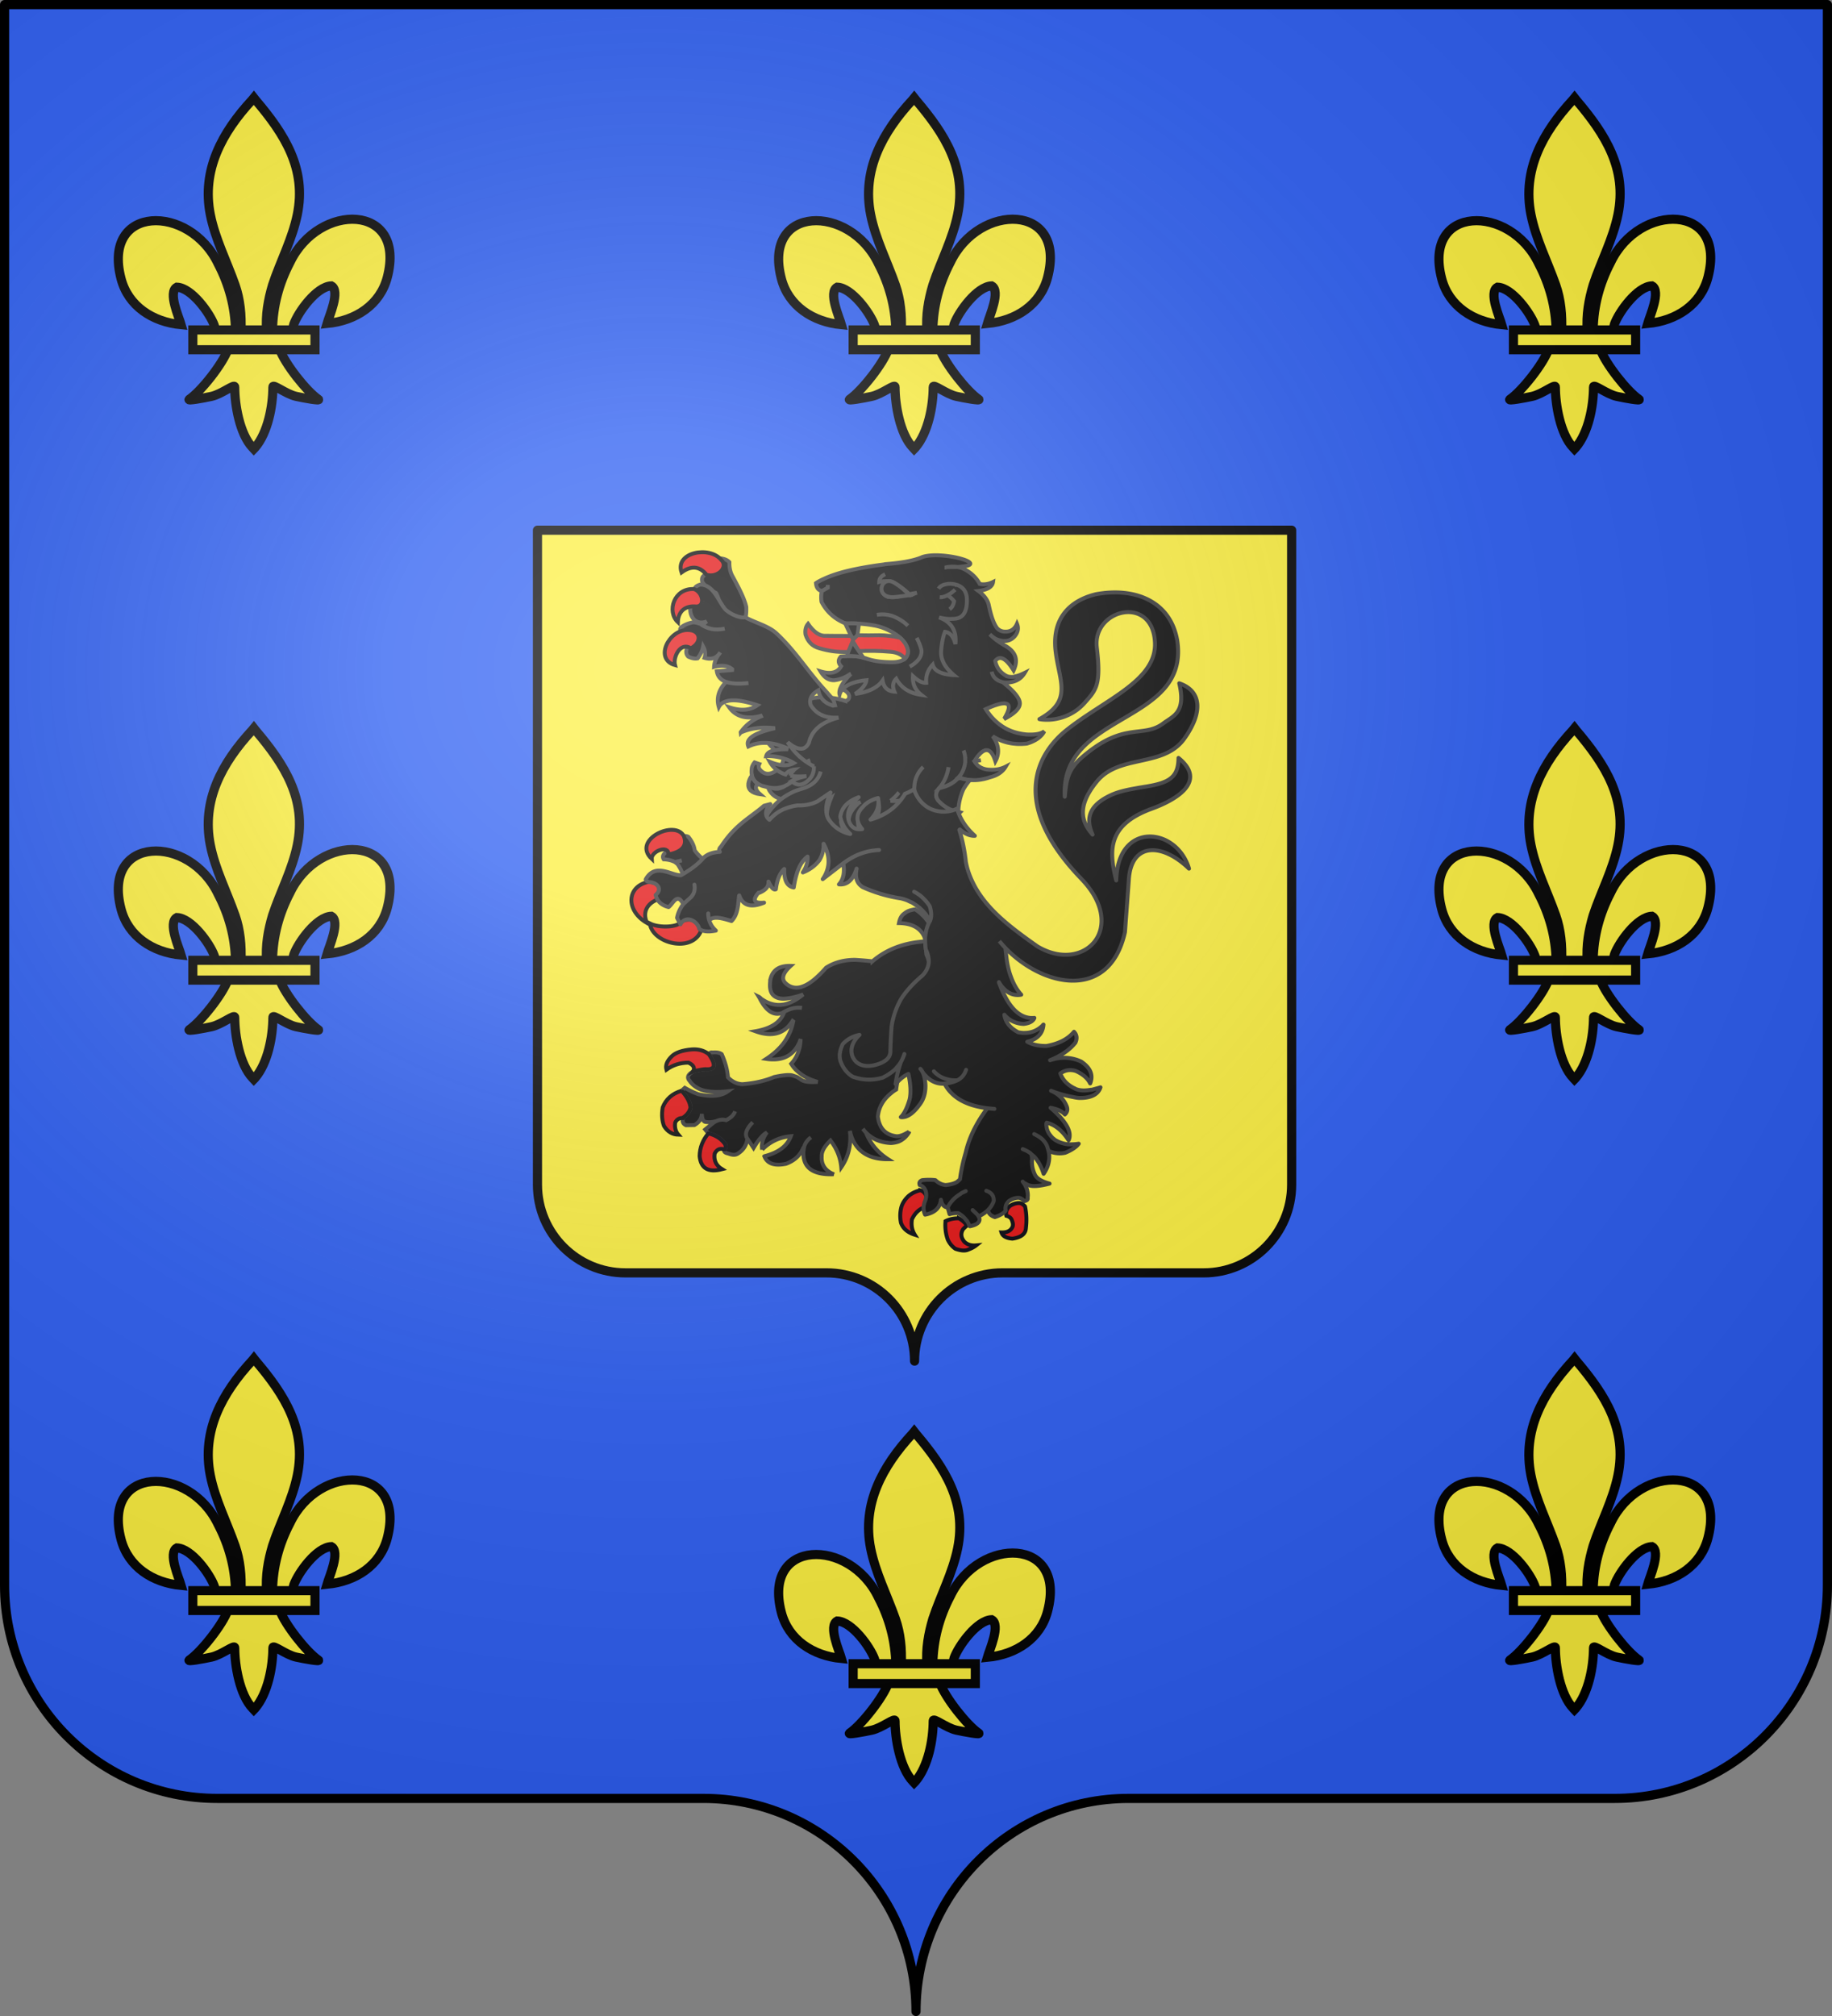 <svg xmlns="http://www.w3.org/2000/svg" xmlns:xlink="http://www.w3.org/1999/xlink" height="660" width="600" version="1.0" viewBox="0 0 562.5 618.75"><rect x="0" y="0" width="562.5" height="618.75" fill="#808080" stroke="none"/><defs><radialGradient r="300" fy="200.448" fx="285.186" cy="200.448" cx="285.186" gradientTransform="matrix(1.551 0 0 1.35 -152.894 151.099)" gradientUnits="userSpaceOnUse" id="b" xlink:href="#a"/><linearGradient id="a"><stop style="stop-color:white;stop-opacity:.314" offset="0"/><stop offset=".19" style="stop-color:white;stop-opacity:.251"/><stop style="stop-color:#6b6b6b;stop-opacity:.125" offset=".6"/><stop style="stop-color:black;stop-opacity:.125" offset="1"/></linearGradient></defs><g style="display:inline"><g style="fill:#2b5df2;stroke-width:1.067"><g style="display:inline;fill:#2b5df2;stroke:none;stroke-width:1.067"><path d="M375 860.862c0-38.504 31.203-69.753 69.65-69.753h159.2c38.447 0 69.65-31.25 69.65-69.754V203.862h-597v517.493c0 38.504 31.203 69.754 69.65 69.754h159.2c38.447 0 69.65 31.25 69.65 69.753z" style="display:inline;fill:#2b5df2;fill-opacity:1;fill-rule:nonzero;stroke:none;stroke-width:3.201;stroke-linecap:round;stroke-linejoin:round;stroke-miterlimit:4;stroke-dasharray:none;stroke-dashoffset:0;stroke-opacity:1" transform="matrix(.937 0 0 .937 -70.64 -189.389)"/></g></g></g><g style="display:inline"><path style="display:inline;fill:#fcef3c;fill-opacity:1;fill-rule:nonzero;stroke:#000;stroke-width:2.813;stroke-linecap:round;stroke-linejoin:round;stroke-miterlimit:4;stroke-dasharray:none;stroke-dashoffset:0;stroke-opacity:1" d="M282.934 458.885c0-14.946 12.104-27.075 27.016-27.075h61.75c14.913 0 27.016-12.13 27.016-27.075V203.871H167.153v200.864c0 14.945 12.103 27.075 27.015 27.075h61.75c14.913 0 27.016 12.13 27.016 27.075z" transform="translate(-2.13 -41.143)"/><g style="fill:#000;stroke:#313131;stroke-opacity:1"><g style="display:inline;opacity:1;fill:#000;stroke:#313131;stroke-opacity:1"><g style="fill:#000;stroke:#313131;stroke-opacity:1"><g style="display:inline;fill:#000;stroke:#313131;stroke-opacity:1"><g style="fill:#000;stroke:#313131;stroke-opacity:1"><path style="fill:#000;fill-opacity:1;stroke:#313131;stroke-width:3;stroke-miterlimit:4;stroke-dasharray:none;stroke-opacity:1" d="M127.179 291.142c.444 2.255-.023 4.401-1.268 6.563-3.056 2.447-6.908 4.156-11.427 5.123-1.78 1.543-2.126 3.311-1.049 4.924 3.51.184 6.252.886 8.618 2.098l5.291-1.234-5.291 1.234c.66.49 1.454 1.103 2.118 1.72 2.696 4.097 4.205 7.463 4.405 10.352 2.595-.05 5.177-.603 7.615-1.781 4.99-2.99 9.46-5.968 12.88-9.429-4.59-1.924-8.434-5.245-11.79-9.833-.476-3.512-2.118-7.001-4.928-10.467-2.1-.964-3.78-.68-5.174.73zM195.686 399.41c-.909 4.902-.649 8.8.908 11.44.52.88 1.168 1.509 1.947 2.137 1.687 1.258 3.763 1.886 6.488 2.012 4.022 0 9.213-1.006 15.701-3.269-4.671 3.772-9.083 6.286-13.495 7.416-.779.127-1.428.379-2.076.379-4.023.628-7.786 0-11.42-1.509-1.816-.755-3.633-1.886-5.32-3.017-.519-.502-1.038-1.13-1.817-1.509.39.629.779 1.258 1.038 1.886 5.32 10.058 11.42 13.327 18.427 9.932v-.252c.778-.377 1.427-.754 2.076-1.005.26-.126.52-.252.908-.377 3.504-1.635 7.267-2.138 10.77-1.635-3.503-.503-7.266 0-10.77 1.635-.389.125-.648.25-.908.377-.649.251-1.298.628-2.076 1.005v.252c-2.466 7.669-9.862 12.572-22.06 14.709 12.717 4.651 22.19 2.011 28.548-7.92l.52.377c-.65 3.143-1.558 6.159-2.856 8.926-3.503 7.92-9.602 14.457-17.907 19.863 6.488 1.007 12.068.252 16.35-2.136 4.542-2.514 8.045-6.914 10.122-13.074-.26 7.794-2.725 14.08-7.267 18.983 1.038 1.636 2.206 3.27 3.633 4.652 1.428 1.384 2.985 2.641 4.542 3.771 3.504 2.389 7.526 4.149 12.198 5.532-5.84.377-10.122 0-12.587-1.635-.65-.378-1.038-.755-1.428-1.007h-.13c-.778-.501-1.297-.878-1.427-1.005-1.946-.755-3.244-1.13-3.893-1.383-.649-.127-1.297-.252-2.206-.252-2.595-.125-6.488.378-11.808 1.509-6.878 2.892-14.923 4.777-24.525 5.53-2.206-.125-4.153-.628-5.97-1.507-1.816-.88-3.503-2.137-5.06-3.772-.39-5.407-1.947-11.441-4.802-17.852-1.557-1.131-3.893-1.508-7.007-1.257-1.427-.251-2.206.126-2.595 1.383v.377c5.45 8.046 4.542 11.693-3.114 11.065-1.817.125-4.802.628-8.824 1.634-4.153 2.012-5.32 4.273-3.634 6.788l.39.378c.26.25.389.629.648 1.006l.26.251c1.817 2.388 4.542 4.273 7.915 5.658 5.191 1.758 12.068 2.262 20.763 1.257-4.931 3.644-12.328 4.526-22.45 2.387-2.984-1.006-6.617-2.64-10.77-5.029l-2.465 2.263c4.152 4.4 6.358 8.675 6.877 12.824-.519 2.891-2.336 5.405-5.45 7.67 0 .25 0 .377-.13.501-1.038 2.515-.26 4.4 2.076 5.532l6.489-.127c3.763-2.136 5.58-5.029 5.71-8.673.129 3.644 1.037 5.657 2.465 6.159 3.244.628 6.228.25 8.953-.63 2.466-1.13 4.931-1.256 7.267-.628 3.763-1.885 5.97-4.021 6.878-6.787-.909 2.766-3.115 4.902-6.878 6.787-2.336-.628-4.801-.501-7.267.629-.778.251-1.557.755-2.335 1.257l-6.488 5.28 2.465 3.017h.13c5.71 1.51 9.992 4.274 12.717 8.298.778 1.76.648 3.017-.65 3.771l-.129.127c-.39 1.76.649 2.765 3.244 3.27 2.855 1.13 5.32 1.382 7.267.125 4.412-2.765 6.877-6.663 7.396-11.565-2.206-3.27-.908-7.417 4.153-12.572-5.06 5.155-6.359 9.302-4.153 12.572.909 1.383 2.596 3.772 4.802 7.165 3.633-6.16 7.007-10.184 10.251-11.944-3.244 4.4-4.412 8.8-3.633 13.2v.128-.127c6.098-6.16 13.365-9.555 22.06-10.308-2.726 7.543-9.473 12.572-20.114 15.337-.13 0-.13 0-.26.127 2.206 5.657 7.657 7.543 16.61 5.783 6.488-2.388 10.77-6.412 13.106-11.817l.65.126c.388-3.394 2.335-6.286 5.45-8.674-3.115 2.388-5.062 5.28-5.45 8.674-.13.503-.26.88-.26 1.383-1.038 12.699 6.488 18.732 22.449 18.356h.778c-.26-.127-.389-.127-.389-.127-.13-.25-.26-.25-.39-.25-5.839-2.641-8.823-7.166-8.434-13.327v-.252c-.13-3.52 2.076-7.543 6.748-12.069 4.93 6.412 7.656 13.326 8.305 20.618 5.71-8.299 7.785-17.6 6.618-27.91.13.378.13.63.26.88 0 .25 0 .378.129.63.39 1.506.908 3.142 1.557 4.65 4.542 10.435 13.755 15.714 27.51 15.588-8.045-5.154-13.755-12.068-17.129-20.617-.778-.755-1.557-1.76-2.336-2.765.779 1.006 1.558 2.012 2.336 2.765 4.931 5.155 11.42 7.794 19.335 8.171 2.076-.125 4.023-.501 5.84-1.13 3.243-1.384 5.839-3.646 7.785-6.789l-.258-.251.518-.629c-.518.379-1.168.756-1.687 1.007-3.244 1.886-6.1 2.765-8.305 2.515-8.305-1.132-12.977-6.286-14.015-15.086.65-7.042 4.023-12.95 9.862-17.728 1.298-1.13 2.596-2.137 4.153-3.016v-.251l.13-.127c.648-5.155 1.946-10.812 4.152-16.972l-.13-48.02c3.893-6.161 9.343-12.323 16.74-18.481.389-.378.517-.63.778-.88 2.206-2.515 3.504-5.406 3.893-8.424.39-3.268-.39-6.787-2.206-10.686-.389-2.765-.518-5.53-.518-8.171l-.908-2.012c-16.22 1.13-29.586 6.286-40.097 15.338a244.02 244.02 0 0 0-13.495-1.132c-8.435 0-15.961 2.012-22.19 6.035-6.747 7.67-12.587 12.446-17.777 14.332-.52.125-.909.377-1.428.501-4.541 1.257-8.564.252-11.808-2.764-3.634-3.27-2.466-7.795 3.763-13.452-8.566-.258-13.627 3.01-15.443 9.674zM146.782 88.125c-3.446 1.51-4.291 2.89-3.766 6.036 2.05 3.364 5.57 6.294 10.643 8.699 2.873 5.272 3.128 9.433.576 12.494l-.081.09c7.879 3.51 23.723 23.504 22.796-1.877-1.656-7.232-6.519-15.987-10.43-23.289-1.799-3.04-2.65-6.736-2.552-11.089-1.559-1.69-3.954-2.646-6.613-2.903-3.888 6.077 1.32 10.19-10.573 11.84zM312.603 75.183c-6.229 2.765-15.831 4.526-28.808 5.531-.39.126-.778.126-1.038.252h-.13c-20.243 2.64-35.425 6.16-45.417 10.811-2.595 1.132-4.801 2.263-6.618 3.52.26 3.395 1.687 5.406 4.412 6.035v.126l4.672-2.64V96.68v2.138l-4.672 2.64c-.519 3.143-.519 5.909-.13 8.297 4.023 7.669 10.122 13.2 18.297 16.47h.13l.13.125c3.633-.126 7.137-.126 10.25.126 4.283.251 8.176.754 11.55 1.383h.13c3.373.628 6.228 1.508 8.823 2.64 4.542 2.011 8.305 4.274 11.16 6.788 1.428 1.258 2.595 2.64 3.634 4.023 3.114 4.903 3.244 8.926.13 12.07-.26.125-.39.25-.52.377-1.816 1.382-4.801 2.388-9.343 2.388-8.175 0-14.923-1.006-19.983-2.891-.65-.252-1.428-.377-2.206-.629-3.504-1.006-7.786-1.383-12.587-1.257-1.428.126-3.115.251-4.672.377-2.336 2.514-2.206 5.029.13 7.543-2.725 4.903-8.045 6.286-15.831 3.897 2.855 4.778 6.358 7.04 10.77 6.79 3.893-.504 8.045-1.887 11.938-4.652l.779-.378c-.26.126-.52.252-.52.63-4.022 3.896-6.617 7.542-7.785 10.685v.126c-.13 0-.13 0-.13.126-.519 1.634-.778 3.142-.389 4.525.39-1.508 1.168-2.891 2.336-4.148 3.374-3.646 9.473-6.035 18.296-6.915-.389 3.395-3.373 6.915-8.694 10.56 10.381-1.382 17.389-4.902 21.152-10.308.908 5.406 3.893 8.171 9.083 8.548-1.687-4.023-1.168-7.417 1.428-9.931 3.763 6.914 10.121 11.189 19.333 12.446-4.671-3.646-6.877-8.423-6.488-14.458 4.024 3.772 7.396 5.406 10.251 5.155-.519-5.155 1.168-9.806 4.931-13.955 1.298 4.777 6.748 7.543 16.352 8.046-7.137-6.035-10.252-12.195-9.864-18.48.52-6.412 1.557-11.315 2.985-14.835 3.893.502 6.488 3.52 8.045 9.428 1.038-10.308-3.113-17.097-12.587-20.492 2.727.629 5.45 1.132 8.045 1.132 1.687 0 3.245 0 4.932-.252 5.45-.754 8.434-5.28 8.434-13.577 0-1.634 0-3.143-.39-4.4v-.126c-.907-3.772-3.243-6.286-6.877-7.669-.13-.126-.389-.126-.519-.126 0-.125-.258-.125-.258-.125-.78-.252-1.429-.377-2.337-.503-.649-.126-1.427-.126-2.205-.252-4.541.126-7.656 1.258-9.214 3.772 1.557-2.514 4.673-3.646 9.214-3.772.779.126 1.556.126 2.205.252.908.126 1.557.251 2.337.503 0 0 .258 0 .258.125.131 0 .391 0 .52.126 3.633 1.383 5.969 3.897 6.877 7.669v.126c.39 1.257.39 2.766.39 4.4 0 8.297-2.985 12.823-8.435 13.577-1.687.252-3.245.252-4.932.252-2.595 0-5.32-.503-8.045-1.132 9.474 3.395 13.625 10.184 12.587 20.492-1.557-5.908-4.152-8.926-8.045-9.428-1.428 3.52-2.464 8.423-2.985 14.834-.389 6.286 2.727 12.446 9.864 18.48-9.603-.502-15.054-3.268-16.352-8.045-3.762 4.149-5.45 8.8-4.93 13.955-2.856.251-6.23-1.383-10.252-5.155-.39 6.035 1.817 10.812 6.488 14.458-9.213-1.257-15.572-5.532-19.333-12.446-2.596 2.514-3.115 5.908-1.428 9.931-5.19-.377-8.175-3.142-9.083-8.548-3.763 5.406-10.77 8.926-21.152 10.309 5.32-3.646 8.305-7.166 8.694-10.56-8.823.88-14.922 3.268-18.296 6.914 3.114 1.634 4.801 3.394 5.06 5.154.26 2.137-.778 3.395-2.984 3.897a44.03 44.03 0 0 0-5.45-1.508c-6.618-1.509-13.106-1.635-19.594-.629-.26 0-.39 0-.52.126-.518 0-1.038 0-1.427.126-6.358-2.515-9.473-6.79-9.862-12.824-5.45 2.389-8.045 5.91-7.267 10.686 3.504 7.544 10.122 11.315 20.114 11.692h.649-.65c-13.365 2.137-21.67 7.795-24.914 16.972-3.763 6.035-9.213 5.406-16.22-1.886.389 1.006 1.038 2.138 1.557 3.018 1.817 3.268 3.893 6.16 6.099 8.8h.13a45.61 45.61 0 0 0 9.991 8.549c-.13-4.652 1.428-8.298 4.672-11.063-3.244 2.765-4.801 6.411-4.672 11.063-.389 4.903-2.595 8.549-6.747 11.063-4.153 2.64-7.656 2.389-10.641-.377-.39-.377-.649-.755-1.038-1.006-.908-1.257-1.168-2.64-.39-4.274l-3.633-1.258c-.908 1.006-1.557 2.263-2.076 3.772-.39 2.389-.39 4.526 0 6.286.649 2.766 2.206 4.777 4.542 6.412a25.878 25.878 0 0 0 3.244 1.508c1.557.377 3.114.88 4.542 1.132.26.125.648.125.908.25.649.127 1.427.127 2.206.251 1.687.127 3.374.127 5.06-.125 1.169-.252 2.466-.503 3.764-.88.26-.126.519-.252.778-.252.65-.377 1.168-.754 1.947-1.006 1.557-.88 3.244-2.011 4.671-3.394 2.077-2.012 3.763-4.4 5.32-7.417 2.077-4.275 4.672-7.04 7.916-8.298-3.244 1.257-5.84 4.023-7.915 8.298-1.558 3.017-3.244 5.405-5.32 7.417-1.428 1.384-3.115 2.514-4.672 3.394-.779.252-1.298.629-1.947 1.006-.26 0-.519.127-.778.251l-.26.378a21.41 21.41 0 0 1-3.374 1.131c-.26.126-.519.126-.519.126-1.687.127-3.244 0-4.671-.629-.779-.125-1.557-.125-2.206-.251-.26-.126-.649-.126-.908-.25.13.125.13.377.26.501 0 .252.259.629.388.88 0 .126.13.377.26.503 0 .126 0 .25.13.377 2.206 3.645 5.32 5.909 9.213 6.788 2.465-1.759 4.93-3.393 7.786-4.777 2.335-1.258 4.93-2.138 7.656-3.016 8.045-2.138 13.106-6.538 14.923-13.328-1.817 6.789-6.878 11.19-14.923 13.328-2.725.878-5.32 1.758-7.656 3.016-2.855 1.384-5.32 3.017-7.786 4.777-2.855 2.264-5.45 4.903-7.916 7.921-.908 1.13-1.687 2.263-2.465 3.393-1.557 3.646-.909 6.665 1.816 8.675 3.634-4.149 7.916-7.166 12.977-8.926a39.158 39.158 0 0 1 8.824-2.137h.13c5.839.126 10.9-1.006 15.052-3.143l9.992-6.789c-.779 2.013-1.557 3.772-1.947 5.532l-.13.125c-1.816 6.16-1.557 11.064.65 14.96 4.152 6.16 9.732 9.807 16.61 11.315l-.13-.127c-1.039-1.005-2.077-2.135-2.855-3.142-.13-.126-.39-.378-.39-.502a22.764 22.764 0 0 1-4.282-9.556c1.038-7.04 5.84-11.943 14.144-14.96.39-.126.779-.25 1.038-.376-.259.125-.648.25-1.038.377a29.051 29.051 0 0 0-2.854 2.766c-4.802 5.154-6.359 10.307-4.672 15.463.13.251.13.377.26.754.389 1.006.908 1.886 1.557 2.766 1.946 2.389 4.671 3.269 8.434 2.766-4.93-5.909-4.93-11.442.26-16.846.908-1.006 1.817-2.012 2.855-2.766 2.595-2.012 5.58-3.393 9.083-4.273.779 4.023.13 8.044-2.076 11.816-1.038 1.636-2.206 3.27-3.763 4.779a56.244 56.244 0 0 0 6.488-2.265c8.435-3.644 14.923-9.302 19.724-16.972.13-.25.26-.377.26-.628-.13.127-.39.127-.39.251h-.13c-3.763 1.132-7.396 1.635-11.03 1.132h-.13.13c2.336-1.76 4.283-3.646 5.84-5.658.26-.251.39-.502.649-.755a22.687 22.687 0 0 1 0 0c-.26.251-.39.503-.649.755-1.557 2.012-3.504 3.898-5.84 5.658h-.13.13c3.634.501 7.267 0 11.03-1.132h.13c0-.125.26-.125.39-.251a36.45 36.45 0 0 0 7.005-3.52c-.258-2.263-.389-4.4-.13-6.663.39-5.532 2.596-10.31 6.748-14.458-4.152 4.149-6.358 8.926-6.747 14.458-.26 2.263-.13 4.4.13 6.663 1.816 5.28 4.541 9.303 8.176 12.194 3.502 2.892 7.655 4.526 12.845 5.03 4.542.25 8.566-.504 11.938-2.264.13-.127.39-.251.65-.377h.129c0-.127.26-.251.39-.378.259-.126.78-.378.908-.502-.39-.127-.907-.251-1.428-.377-5.969-1.007-10.9-3.772-15.312-8.55-2.465-3.143-2.206-6.286.518-9.555 1.557-1.76 2.726-3.646 3.893-5.657 1.688-3.269 2.855-6.789 3.375-10.56-.52 3.771-1.687 7.291-3.375 10.56-1.167 2.011-2.336 3.897-3.893 5.657 6.358-1.383 11.03-3.897 14.274-7.417.26-.25.519-.629.78-.879l.13-.127c.13-.251.389-.502.519-.754h.13-.13l.26-.252c2.204-3.017 3.501-6.16 4.022-9.68.13-.503.13-.88.13-1.383v-1.131c0-1.006 0-2.012-.13-3.018-.13 0-.13 0 0 0-.26-1.508-.52-3.017-1.168-4.4.649 1.383.908 2.892 1.168 4.4-.13 0-.13 0 0 0 .13 1.006.13 2.012.13 3.018V232.579c0 .502 0 .88-.13 1.382-.52 3.52-1.817 6.663-4.023 9.68-.13.126-.13.126-.13.252h-.13c-.132.251-.39.501-.52.754l-.13.127c.13.126.26.126.39.126.39.125.778.377 1.168.377 2.204.755 4.671 1.257 7.137 1.509 4.93.377 9.99-.252 15.44-2.138 5.58-1.383 9.733-4.148 12.068-8.171-3.893 2.011-8.564 2.765-13.755 2.263-4.541-.503-7.915-2.515-10.251-6.286l.26-.126h.13-.127l-.26.126 4.933-1.006-4.283.88-.259-.88c7.006-10.56 12.197-10.183 15.702.88 3.374-6.286 2.725-12.698-2.076-19.235 7.785 4.903 16.478 6.789 26.342 5.657 6.747-2.011 11.16-5.28 13.365-9.429-2.855 2.012-7.396 2.766-13.755 2.39-7.785-.755-14.664-3.144-20.244-7.418-.26 0-.39-.126-.39-.252-4.152-3.143-7.655-7.04-10.64-11.817 17.129-7.795 21.8-5.28 14.144 7.417 0 .126 0 .126-.13.252 8.045-4.15 12.197-8.172 12.197-12.07 0-3.897-4.412-9.428-13.236-16.343-4.801-1.257-7.526-3.897-8.435-8.046.909 4.149 3.634 6.79 8.435 8.046.78.126 1.429.377 2.206.377 6.878 0 11.809-2.514 14.793-7.543-2.595 1.258-4.932 2.263-7.007 2.64-.13 0-.13 0-.13.126h-.26c-.259.126-.518.126-.518.252-2.207.251-4.153.125-5.709-.378 0-.125-.13-.125-.26-.125-4.672-2.515-7.785-6.286-8.823-11.692 3.502-4.526 8.303-2.137 14.143 7.292 3.763-8.046 1.687-14.207-6.357-18.858-4.673-2.64-8.305-5.28-11.03-8.046l-.26-.126c-.26-.251-.39-.503-.649-.754.26.251.39.503.65.754l.259.126c2.204 2.137 4.8 3.52 7.786 4.023.907.251 1.946.377 2.853.251 2.986 0 5.45-1.257 7.528-3.52 2.595-3.143 3.244-6.286 1.815-9.68-1.687 3.897-4.542 5.909-8.304 6.034-2.985.126-5.19-.754-7.007-2.64-.519-.754-1.038-1.508-1.427-2.263-1.947-3.52-3.504-8.548-4.933-15.337-.778-4.023-3.502-7.67-8.044-11.063 7.006-.88 10.77-3.143 11.289-6.915-3.374 1.634-6.747 2.263-10.25 1.509-2.855-5.28-7.397-9.43-13.757-12.195-3.502-1.131-7.266-1.383-11.288-.754-.649.125-1.429.377-2.077.377.648 0 1.428-.252 2.077-.377 42.467.38-2.246-13.264-18.945-7.792zm18.686 29.67c-2.078 1.005-4.024 1.382-5.45 1.256 1.427.126 3.373-.251 5.45-1.257.26-.126.389-.251.517-.251 1.947-1.006 3.893-2.389 5.84-4.275-1.947 1.886-3.893 3.269-5.84 4.275 1.947 1.257 3.504 2.64 5.061 4.651-.519 2.892-1.557 4.778-3.504 6.16 1.947-1.382 2.985-3.268 3.504-6.16-1.557-2.011-3.114-3.394-5.06-4.651-.13 0-.259.125-.518.251zm-46.715-11.064c1.946 0 3.633.251 5.45.88.26.126.649.377 1.038.503 4.671 2.766 8.694 5.909 12.068 9.429l5.06-1.886-3.819.683-11.492 2.46c-.52 0-.909 0-1.298.126a17.536 17.536 0 0 1-3.633 0c-.65-.126-1.428-.126-2.077-.126-2.595-1.132-4.022-2.892-4.282-5.406-.39-2.389.649-4.652 2.985-6.663h-1.557c-1.168.126-2.466.251-3.764.629 0-2.515 1.428-4.526 4.542-5.91-3.114 1.384-4.542 3.395-4.542 5.91 1.298-.378 2.596-.503 3.764-.629h1.557zm27.12 52.802c-.778-3.018-1.946-6.035-3.633-9.178 1.687 3.143 2.855 6.16 3.633 9.178.65 4.777-2.335 9.177-8.952 12.949 6.617-3.772 9.601-8.172 8.952-12.95zm-10.38-18.481c-3.375-3.394-7.397-5.783-11.939-7.543-3.893-1.257-7.786-1.509-11.938-.88 4.152-.629 8.045-.377 11.938.88 4.542 1.76 8.564 4.149 11.938 7.543z" transform="matrix(.399 0 0 .399 158.533 140.949)"/><path style="fill:#000;fill-opacity:1;stroke:#313131;stroke-width:3;stroke-miterlimit:4;stroke-dasharray:none;stroke-opacity:1" d="M291.581 105.984c.39-.126.779-.126 1.298-.126l9.63-1.257c-3.374-3.52-6.776-6.663-11.447-9.43-10.63-6.862-16.138 12.526.519 10.813zM262.514 135.402l1.168-8.926c-3.114-.252-6.618-.252-10.251-.126l-.13-.126h-.13v.252l4.412 9.429 1.817 2.64z" transform="matrix(.399 0 0 .399 158.533 140.949)"/><path style="fill:#e20909;fill-opacity:1;stroke:#313131;stroke-width:3;stroke-miterlimit:4;stroke-dasharray:none;stroke-opacity:1" d="m259.242 140.43 4.31 7.166c8.045-.377 16.09-.251 24.396.503 4.93.377 8.694 2.137 11.16 5.28 3.114-3.143 2.984-7.166-.13-12.069-1.039-1.382-2.206-2.765-3.634-4.023-5.45-1.257-10.9-1.885-16.22-1.885-5.19.125-10.64.125-16.61 0l-3.114 3.143-1.817-2.64c-7.397 0-14.404 0-21.022-.126-4.152-.377-8.175-3.52-12.068-9.178-1.816 2.138-2.465 5.03-1.946 8.298 1.816 5.531 5.32 9.052 10.51 10.434 6.878 2.138 14.015 3.143 21.671 2.892.26-.126.52-.126.779-.126z" transform="matrix(.399 0 0 .399 158.533 140.949)"/><path style="fill:#000;fill-opacity:1;stroke:#313131;stroke-width:3;stroke-miterlimit:4;stroke-dasharray:none;stroke-opacity:1" d="m263.552 147.596-4.93-7.166-3.115 7.67-1.038 3.268c4.8-.126 9.083.251 12.587 1.257z" transform="matrix(.399 0 0 .399 158.533 140.949)"/><path style="fill:#e20909;fill-opacity:1;stroke:#000;stroke-width:3;stroke-miterlimit:4;stroke-dasharray:none;stroke-opacity:1" d="M157.708 77.443c-8.984-11.074-35.91-5.962-30.557 9.627 7.947-5.81 14.328-4.403 19.195 1.78 8.735 2.647 17.066-6.101 11.362-11.407z" transform="matrix(.399 0 0 .399 158.533 140.949)"/><path style="fill:#000;fill-opacity:1;stroke:#313131;stroke-width:3;stroke-miterlimit:4;stroke-dasharray:none;stroke-opacity:1" d="M161.067 115.733c-5.62-6.11-8.968-19.436-19.675-19.27-3.08 1.036-4.355 2.291-4.202 4.11-.111.058-.111.058-.04.166 5.037 3.744 9.474 11.969-.227 11.22-2.23-.131-2.838 1.331-3.117 3.248-.04 7.364 5.424 12.586 12.764 9.494-1.197.858-2.13 1.838-3.383 2.828-.13.013-.13.013-.114.138 5.085 3.178 10.8 4.019 17.288 2.636-6.488 1.383-12.203.542-17.288-2.636-.015-.125-.015-.125.114-.138-1.7-1.1-4.144-1.877-7.172-2.092-3.567.723-6.428 1.883-8.469 3.344-1.055.987-1.51 1.536-1.45 2.036-.083.388.335.6 1.01.788 3.711-.61 6.527.004 8.462 1.968 2.354 4.326 1.019 8.374-4.179 11.783-1.115 2.636-.713 4.874.92 6.487 2.633 1.264 5.046 1.79 7.21 1.33 2.359-3.136 3.686-6.172 4.24-9.134 1.685 3.126 2.035 6 1.064 8.75 4.47 1.34 8.037.617 10.799-2.43.47-.425.91-1.1 1.35-1.774-.44.674-.88 1.349-1.35 1.774-2.117 2.985-3.3 6.134-3.437 9.308.501-.174 1.017-.224 1.533-.274 5.343-1.146 9.623-.293 12.394 2.096l-.053.637-11.756 1.005c.616 3.987 3.03 6.663 7.128 8.165 4.083 1.378 9.866 1.707 17.204.874-7.338.833-13.121.504-17.204-.874-5.797 5.996-7.617 12.493-5.605 19.381 1.16-2.261 3.187-3.847 5.85-4.483.243-.15.501-.175.76-.2.113-.137.371-.162.5-.174l.258-.025c5.1-.996 12.552.183 22.343 3.414-5.767 4.096-13.022 4.541-21.735 1.586 5.2 7.34 13.29 9.47 24.301 6.64l.175.362c-6.465 2.646-11.473 6.542-15.396 11.85l.015.126-.227.274.015.125c.114-.137.372-.162.372-.162l.129-.012c7.694-3.27 16.194-4.214 25.855-3.12-10.283 2.38-16.748 5.025-19.495 8.198-1.608 1.799-1.896 3.723-.978 5.911 8.378-4.094 18.35-3.662 29.643 1.194l-.099.263-.182.65c-9.668-.082-14.805 1.677-15.67 5.3 1.032-.099 1.95-.06 2.998-.035 7.361.43 13.326 2.259 18.267 5.324-4.902 2.621-11.087 2.205-18.525-1 2.657 4.676 6.726 8.078 12.16 9.832 1.206-1.887 3.149-3.085 5.828-3.596-.016-.125-.016-.125.129-.012.242-.15.63-.187.887-.212-.356.287-.698.7-.91 1.1-.114.137-.357.286-.357.286-.91 1.1-1.547 2.299-1.813 3.336a17 17 0 0 0 1.336.25c.144.114.273.101.402.089 3.172.327 6.701.366 10.572-.006-4.713.959-8.477 2.206-11.406 3.879.417.213.721.563 1.154.9 3.301 2.465 6.815 2.38 10.624-.642 3.825-2.897 5.577-6.733 5.371-11.645a47.297 47.297 0 0 1-10.967-7.543l-.13.012c-2.512-2.414-4.926-5.09-7.127-8.166-.622-.825-1.404-1.888-1.913-2.85 7.848 6.579 13.343 6.682 16.355.323 2.115-9.435 9.688-15.854 22.718-19.257-9.98.58-17.015-2.536-21.41-9.7-1.352-4.675.802-8.423 5.932-11.32 1.116 5.963 4.73 9.915 11.355 11.806.372-.162.888-.212 1.404-.261l-1.147-4.063c-2.763-3.401-5.784-6.777-8.645-9.916-11.796-13.28-21.337-28.445-35.022-41.165-6.087-5.873-16.69-8.362-24.243-12.565-4.212.784-11.116-2.305-15.07-5.844z" transform="matrix(.399 0 0 .399 158.533 140.949)"/><path style="fill:#e20909;fill-opacity:1;stroke:#000;stroke-width:3;stroke-miterlimit:4;stroke-dasharray:none;stroke-opacity:1" d="M136.753 99.843c-15.45-.835-21.207 17.269-12.433 25.498.263-7.723 4.886-13.017 14.376-12.034 6.833-.285 4.791-11.14-1.943-13.464zM131.711 131.333c-14.6-.069-25.7 22.534-9.602 27.03-1.631-6.123 4.1-18.177 12.197-12.95 8.66-4.364 8.037-14.15-2.595-14.08z" transform="matrix(.399 0 0 .399 158.533 140.949)"/><path style="fill:#000;fill-opacity:1;stroke:#313131;stroke-width:3;stroke-miterlimit:4;stroke-dasharray:none;stroke-opacity:1" d="M185.824 249.68c-2.336-1.635-3.893-3.645-4.542-6.412-1.427 1.759-2.336 3.897-2.725 6.159-.52 4.651 2.465 7.293 9.083 8.299-3.633-3.143-4.152-5.784-1.816-8.046z" transform="matrix(.399 0 0 .399 158.533 140.949)"/><path style="fill:#e20909;fill-opacity:1;stroke:#000;stroke-width:3;stroke-miterlimit:4;stroke-dasharray:none;stroke-opacity:1" d="M128.982 290.07c-6.552-13.345-40.51 2.684-24.785 17.349-.42-5.927 13.119-11.172 12.847-3.395 8.652-1.6 15.029-5.678 11.938-13.955zM102.055 325.019c-17.217 3.234-18.31 22.107-1.392 31.784-4.23-8.914.628-16.384 10.55-18.948 8.042-7.457-.295-11.645-9.158-12.836zM126.845 355.603c6.631-3.686 19.3.056 15.422 6.86-6.866 17.912-37.721 9.836-39.51-5.379 7.39 3.796 22.369 2.89 24.088-1.481z" transform="matrix(.399 0 0 .399 158.533 140.949)"/><path style="fill:#000;fill-opacity:1;stroke:#313131;stroke-width:3;stroke-miterlimit:4;stroke-dasharray:none;stroke-opacity:1" d="M344.005 253.954a45.186 45.186 0 0 1 5.061-7.166c-2.465-.251-4.932-.754-7.137-1.509l-2.337.378c-3.244 3.52-7.915 6.035-14.274 7.417-2.725 3.269-2.984 6.412-.518 9.555 4.411 4.778 9.343 7.543 15.313 8.55a44.136 44.136 0 0 1 3.892-17.225zM302.092 347.363c-1.557.628-2.595 1.382-3.763 2.263-1.947 1.384-3.244 3.771-3.893 7.165 11.419.252 18.298 4.778 20.632 13.704.13.125.13.125.13.377.39-4.275 1.557-8.046 3.633-11.692-.13-.127 0-.251.131-.251-3.375-5.532-7.268-9.68-12.068-12.7-1.818.254-3.375.63-4.802 1.134z" transform="matrix(.399 0 0 .399 158.533 140.949)"/><path style="fill:#e20909;fill-opacity:1;stroke:#000008;stroke-width:3;stroke-miterlimit:4;stroke-dasharray:none;stroke-opacity:1" d="M310.916 562.34c-3.374.755-6.359 2.138-8.954 4.275-2.855 2.64-4.801 5.53-5.708 8.8a26.631 26.631 0 0 0-.26 11.944c1.557 4.4 5.061 7.416 10.64 9.177-2.205-3.52-2.854-7.292-2.205-11.817 2.206-4.778 5.58-8.045 10.251-9.555.13-.252.258-.377.39-.629.908-2.388 1.166-4.777.517-7.417-.908-2.514-2.465-4.149-4.671-4.777zM340.632 583.964a20.604 20.604 0 0 0-6.748.755 21.483 21.483 0 0 0-3.633 1.384c-.39 4.901.13 9.679 1.816 14.33 1.429 2.892 3.375 5.28 5.84 6.915 4.282 1.508 7.526 1.76 9.863.628 2.725-1.005 4.671-2.137 6.097-3.268-3.892.377-6.877-.629-9.083-2.766-2.725-3.269-2.984-6.537-.907-9.806l2.076-2.013.909-.628c-1.559-2.136-3.505-4.022-6.23-5.53zM391.37 574.661c-1.428-1.634-2.985-2.514-4.543-2.514-2.465 0-4.93.88-7.137 2.388-2.335 2.138-3.244 4.652-2.595 7.416 2.336.63 3.763 1.76 4.282 3.522.78 1.886 1.038 3.644.39 5.154-1.428 2.892-4.152 4.275-8.435 4.149.908 2.891 3.763 4.4 8.435 4.777 6.747-1.005 10.123-3.644 10.38-8.171.65-5.406.52-10.937-.648-16.47 0-.125 0-.125-.13-.25z" transform="matrix(.399 0 0 .399 158.533 140.949)"/><path style="fill:#e20909;fill-opacity:1;stroke:#000;stroke-width:3;stroke-miterlimit:4;stroke-dasharray:none;stroke-opacity:1" d="M136.514 470.818c4.022-1.006 7.007-1.509 8.824-1.635 7.656.63 8.564-3.017 3.114-11.064l-.26-.25c-.13 0-.13-.252-.13-.252-3.503-2.765-7.915-4.023-12.976-3.645-7.526.628-12.717 2.514-15.571 5.405-3.504 3.395-4.931 6.79-4.023 10.185 5.06-3.646 10.77-5.406 16.999-5.406 4.023 1.886 5.19 4.273 3.374 6.915l1.946-.756c-.519.126-.908.377-1.297.503zM127.17 485.778c-7.266 2.137-12.067 6.538-14.533 12.824-.908 5.531-.519 10.308 1.038 14.331 2.725 4.4 6.488 6.538 11.03 6.663-2.076-2.388-2.984-5.405-2.465-9.303 1.168-2.514 3.244-3.771 6.228-3.52.13-.125.13-.251.13-.501 3.114-2.265 4.931-4.779 5.45-7.67-.519-4.15-2.725-8.424-6.877-12.824z" transform="matrix(.399 0 0 .399 158.533 140.949)"/><path style="fill:#e20909;fill-opacity:1;stroke:#000008;stroke-width:3;stroke-miterlimit:4;stroke-dasharray:none;stroke-opacity:1" d="M147.933 518.59h-.13c-4.412 5.155-6.618 10.938-6.748 17.474.909 9.43 6.618 12.824 17.259 10.058-4.542-2.765-6.488-6.788-5.71-11.943 1.557-3.143 3.893-4.4 7.137-3.394h.13c0-.127 0-.127.13-.127 1.297-.754 1.427-2.011.649-3.771-2.725-4.022-7.008-6.788-12.717-8.296z" transform="matrix(.399 0 0 .399 158.533 140.949)"/><path style="display:inline;fill:#000;fill-opacity:1;stroke:#313131;stroke-width:3.038;stroke-linejoin:round;stroke-miterlimit:4;stroke-dasharray:none;stroke-opacity:1" d="M371.707 370.68c27.738 34.01 84.16 49.27 96.65-6.916l3.026-40.968c2.08-28.159 25.63-27.805 46.258-7.873-9.452-32.066-54.928-36.832-55.989 9.058-5.965-23.44-6.339-42.887 27.237-55.11 20.79-7.57 42.273-21.654 20.668-39.113-.118 14.772-6.877 19.136-25.215 22.067-16.277 2.603-22.388 4.2-29.093 7.67-15.976 8.267-16.522 18.547-11.818 29.244-7.123-8.238-13.646-20.11 3.294-40.846 17.286-21.16 51.285-10.53 67.298-32.94 15.23-21.315 12.57-37.069-3.876-42.604 5.317 22.573-4.564 25.062-12.298 30.838-15.818 11.812-29.955-1.899-62.082 25.706-11.263 9.677-12.534 17.506-13.721 30.677-3.65-65.387 96.074-55.381 86.585-119.875-5.2-31.022-33.334-41.294-62.475-35.888-15.11 3.562-34.762 14.398-31.11 44.246 2.857 23.364 13.252 37.548-12.528 51.863 9.295 1.757 24.415-.695 34.827-12.52 8.792-9.986 12.764-13.547 9.356-42.553-3.464-29.474 42.808-40.94 44.736-4.047 1.55 29.67-38.712 43.963-68.429 67.822-18.496 14.85-46.977 53.204 11.67 114.019 36.645 37.998 2.154 73.552-33.728 52.045-20.01-14.114-37.939-27.49-48.233-46.291-3.374-6.286-5.84-12.822-6.878-19.235v-.252c-.908-7.92-2.464-15.84-4.93-23.76l.389-.376c3.893 3.393 7.786 5.028 11.549 4.901-6.229-5.53-10.64-11.943-13.108-19.109-.13-.628-.13-1.13-.13-1.886l-.647.126c-3.374 1.759-7.397 2.515-11.938 2.263-5.19-.503-9.343-2.137-12.846-5.029-3.634-2.891-6.358-6.914-8.176-12.194a36.527 36.527 0 0 1-7.006 3.52c0 .251-.13.378-.26.628-4.8 7.67-11.289 13.328-19.723 16.972a56.236 56.236 0 0 1-6.489 2.265c1.557-1.51 2.725-3.143 3.763-4.779 2.206-3.772 2.855-7.793 2.077-11.816-3.504.88-6.488 2.263-9.084 4.273-1.038.755-1.946 1.76-2.855 2.766-5.19 5.406-5.19 10.937-.259 16.846-3.763.502-6.488-.377-8.435-2.766-.649-.88-1.168-1.76-1.557-2.766-.13-.377-.13-.501-.26-.754-1.686-5.156-.13-10.309 4.672-15.463a29.06 29.06 0 0 1 2.855-2.766c-8.305 3.016-13.106 7.92-14.144 14.96a22.77 22.77 0 0 0 4.282 9.555c0 .126.26.377.39.502.778 1.007 1.816 2.137 2.854 3.143l.13.126c-6.878-1.508-12.458-5.155-16.61-11.314-2.206-3.899-2.466-8.8-.649-14.96l.13-.126c.39-1.76 1.168-3.52 1.946-5.532l-9.991 6.789c-4.153 2.137-9.214 3.269-15.053 3.143h-.13a39.158 39.158 0 0 0-8.824 2.137c-5.06 1.759-9.343 4.777-12.976 8.926-2.725-2.011-3.374-5.029-1.817-8.675.779-1.13 1.557-2.262 2.466-3.393l-4.801 1.257c-11.03 9.501-22.06 14.436-33.09 31.43-1.557 1.383-1.817 2.892-.908 4.022-5.45.378-9.733 1.76-12.717 4.778-4.679 5.401-10.776 9.48-17.129 13.2-6.864.73-19.857-10.257-27.25 3.268.26 1.006 1.038 1.634 2.725 2.012 6.753.51 10.147 5.634 4.93 9.933 1.169 4.903 4.542 7.92 9.992 9.303 3.573-2.62 6.5-11.547 11.29-2.264l6.099-5.53c2.335-2.642 3.114-5.785 2.465-9.43.65 3.645-.13 6.788-2.465 9.43l-6.1 5.53c-2.594 3.521-4.152 7.041-4.8 10.56l2.595 5.029c3.99-7.358 13.078-2.894 14.533 3.52 2.725 2.012 7.008 2.388 12.717 1.257-2.725-2.514-4.412-5.28-5.19-8.423l-.13-.126c-.26-1.383-.52-3.017-.52-4.651 0 1.634.26 3.27.52 4.651l1.298-.251c3.892-2.64 11.682.171 16.094 1.428 5.45-5.406 5.057-14.377 5.836-19.53.13 0 .13 0 .13-.127 2.724 7.794 8.953 9.68 19.075 5.531-7.656.754-9.214-1.886-4.283-7.67.13.127.26.127.52.127 4.541-1.886 7.007-4.4 7.136-7.543v-1.132c.13.252.39.63.39.88l.13.126c1.946 4.15 3.763 5.658 5.19 4.903.908-7.291 3.114-12.572 6.488-15.589-.26 8.675 2.076 13.328 7.267 14.208.779-5.03 1.817-9.304 3.114-12.95.13-.126.13-.378.26-.502 1.816-4.778 4.282-8.046 7.267-10.31.26 4.024-.909 8.173-3.634 12.196 5.19-2.013 9.343-5.03 12.587-9.178 2.466-3.898 3.504-8.172 3.374-12.823 5.32 9.68 5.06 18.73-.649 27.155l15.831-12.195a66.503 66.503 0 0 1 4.931-3.268c6.878-4.275 14.404-6.538 22.58-6.915-8.176.377-15.702 2.64-22.58 6.915a66.11 66.11 0 0 0-4.93 3.268c1.167 7.293 0 12.572-3.374 16.218 5.839.629 10.25-2.892 12.976-10.309.26-.629.39-1.13.649-1.759-1.428 6.663.13 11.315 4.671 14.206a111.336 111.336 0 0 0 29.457 8.674c1.427.378 2.854.755 4.152 1.257 1.038.378 1.946.88 2.985 1.384 1.166.377 2.204 1.006 3.244 1.759 4.8 3.017 8.692 7.166 12.068 12.699 1.166-3.018 1.038-6.79-.39-11.19-1.946-3.015-4.283-5.53-6.878-7.794-1.687-1.257-3.374-2.387-5.06-3.268 1.687.88 3.374 2.011 5.06 3.268 2.595 2.264 4.932 4.779 6.878 7.795 1.428 4.4 1.556 8.171.39 11.189-.131 0-.26.125-.131.251-2.077 3.645-3.245 7.416-3.634 11.692-.13.628-.13 1.383-.13 2.011 0 2.642.13 5.406.518 8.172 1.817 3.899 2.595 7.417 2.206 10.686-.39 3.017-1.687 5.909-3.893 8.423-.26.252-.389.503-.778.88-7.397 6.16-12.847 12.32-16.74 18.48-3.893 7.041-6.228 14.207-7.137 21.246a398.644 398.644 0 0 0-.908 18.23c.13 2.64-.779 4.902-2.855 6.788-2.076 1.759-5.06 3.269-9.213 4.273-3.634.88-7.007.88-9.862 0-3.244-1.13-5.45-3.016-6.748-5.783-.519-.754-.778-1.886-1.038-2.892-.908-4.903 1.038-9.806 5.97-14.584-5.191 1.007-9.474 3.394-12.847 7.041-2.336 4.778-2.985 9.178-1.817 13.074.13.503.39.88.519 1.384 2.076 4.902 5.06 8.423 8.954 10.686 7.266 2.64 14.922 3.016 22.449.88.13 0 .389 0 .519-.127 3.893-1.886 7.137-4.149 9.862-6.663.13-.251.39-.377.519-.629.13-.125.26-.377.39-.502 1.297-1.383 2.465-2.892 3.373-4.4 1.038-1.886 1.946-3.898 2.595-6.035-.649 2.137-1.557 4.149-2.595 6.034-2.206 6.16-3.504 11.818-4.152 16.972v.127c3.244-3.771 6.617-6.413 9.862-7.794 1.816 8.549 2.077 15.337.78 20.115-1.817 6.034-4.025 10.56-6.62 13.074 1.168.25 2.336 0 3.504-.251 3.374-1.006 7.007-3.899 10.64-8.927 3.374-4.149 4.931-9.302 4.802-15.212-.131-3.269-.65-6.16-1.429-8.423-.26-.629-.518-1.257-.779-1.886-.519-.88-1.038-1.759-1.687-2.387.65.628 1.167 1.507 1.687 2.387.39.629.779 1.131 1.298 1.76 4.152 4.902 9.083 7.416 14.663 7.292.26 0 .52 0 .909-.126.517-.127.908-.127 1.427-.127h.26c3.244-.502 5.969-1.257 8.175-2.387-3.244.125-6.229-.252-8.824-1.132-3.634-1.006-6.748-3.017-9.213-5.783 2.464 2.765 5.58 4.777 9.213 5.783 2.595.88 5.58 1.257 8.824 1.132 3.503-1.76 5.58-4.528 6.747-8.046-1.168 3.52-3.244 6.285-6.747 8.046-2.206 1.13-4.931 1.885-8.175 2.387h-.26c-.518 0-.908 0-1.427.127 5.58 10.686 16.61 16.972 32.958 18.983 1.689.126 3.635.378 5.45.503-1.815-.127-3.761-.378-5.45-.503-8.564 11.44-14.014 22.63-16.61 34.07-1.946 6.537-3.503 13.452-4.41 20.493-.649.755-1.429 1.383-2.337 2.136-.649.379-1.167.629-1.816.88-1.816.756-4.152 1.257-6.877 1.509-2.855-.252-5.581-1.509-7.917-3.772-2.984-.377-6.357-.377-10.121 0-1.947.755-2.596 2.012-1.947 3.772 2.206.628 3.763 2.263 4.672 4.777.648 2.642.39 5.029-.518 7.418-.131.251-.131.377-.26.628-1.297 3.645-1.168 7.04.26 9.93 7.396-1.382 11.419-5.154 12.196-11.44.65 3.646 2.337 5.532 4.802 5.909h.389c2.077-4.274 5.45-7.794 9.863-10.435.518-.502 1.167-.88 1.816-1.131.78-.377 1.557-.754 2.205-1.006-.648.252-1.427.629-2.205 1.006-.65.251-1.298.629-1.816 1.131-4.412 2.64-7.786 6.16-9.863 10.435l1.429 5.154a20.637 20.637 0 0 1 6.747-.754c2.725 1.509 4.672 3.395 6.229 5.53.13 0 .13.127.26.127.778 1.258 1.555 2.515 1.946 4.023l.518.378c6.228-1.258 8.565-3.772 6.747-7.418-.13 0-.13-.251-.26-.377-.259-.377-.517-.754-.778-1.131l-3.633-3.52 3.633 3.52c.26.378.518.755.779 1.131.13.126.13.377.26.377l.518-.377c2.465-1.383 4.672-2.766 6.357-4.4 2.206-2.137 3.764-4.526 4.673-7.166.259-3.897-1.688-6.537-5.71-7.92 4.023 1.383 5.97 4.023 5.71 7.92-.908 2.641-2.465 5.029-4.673 7.166l.39.503c0 .25.26.628.39 1.006.907 1.758 2.465 2.891 4.8 3.644 4.153-1.383 6.88-3.016 8.305-5.029-.649-2.764.26-5.278 2.595-7.416 2.206-1.508 4.672-2.388 7.137-2.388 1.558 0 3.115.88 4.542 2.514h.13c1.946-.377 2.855-1.257 2.465-2.514.39-2.388 0-4.652-.648-6.915-.13-.251-.13-.501-.26-.628-.518-1.13-1.038-2.263-1.687-3.395-.26-.25-.519-.628-.778-.879 0-.127-.131-.378-.26-.502l-.13-.126.13.126c.13.125.26.251.26.502.258 0 .389.25.648.378.907.377 1.556.88 2.465 1.257.389.251.78.377 1.167.501 2.985 1.132 8.304.756 15.961-1.257-6.618-1.759-10.38-4.273-11.549-7.543-1.555-3.393-2.204-7.04-1.946-10.936v-1.636c-.13-.628-.258-1.507-.39-2.387-1.037-1.257-3.243-2.641-6.747-4.023 3.504 1.383 5.71 2.766 6.748 4.023.78.628 1.557 1.257 2.335 2.011 2.727 3.018 5.191 7.292 7.008 12.95 3.893-5.658 5.19-11.565 3.763-17.601 0-.126 0-.126-.131-.25-.13-.629-.26-1.258-.518-1.886-.519-2.264-1.688-4.15-3.375-6.036-1.687-1.886-4.153-3.393-7.006-4.777 2.853 1.384 5.32 2.891 7.006 4.777 1.685 1.886 2.855 3.772 3.375 6.036.258.628.39 1.257.518 1.886.13.125.13.125.13.25 4.411 1.886 8.694 2.388 12.977 1.384 4.8-2.013 8.304-4.274 10.25-6.915-2.984.502-5.708.502-8.045.502-.13-.25-.13-.25-.13 0-4.023-.502-7.396-1.759-10.38-3.644l-.52-.503c-.13-.126-.13-.126-.258-.126a15.206 15.206 0 0 1-2.466-2.641c-2.206-2.64-3.244-5.658-3.114-9.302l.26-.503c6.488 1.634 12.067 6.16 16.869 13.577 2.854-6.159-1.687-14.457-13.885-25.016 4.932.88 8.694 2.514 11.03 5.154 2.077-2.011 2.337-4.273 1.168-6.787-2.336-5.407-6.359-9.179-11.809-11.442 5.709 2.263 11.288 3.772 16.87 4.777a29.33 29.33 0 0 0 4.8.756c8.953.126 14.533-2.641 16.351-8.172a159.14 159.14 0 0 1-6.748 1.886h-.649c-5.06.88-8.953.629-11.938-.756-.26-.125-.39-.377-.649-.377-5.45-2.64-9.083-6.411-10.898-11.44 3.633-2.641 7.654-3.27 11.936-1.886 5.322 2.388 9.084 5.53 11.03 9.555 2.466-6.16.391-11.566-6.097-16.217-.39-.378-.78-.503-1.168-.755-7.397-3.269-15.312-3.645-23.617-.88 8.694-3.52 15.182-8.045 19.465-13.45 1.557-3.27 1.167-6.037-1.039-8.424-4.8 5.783-11.938 9.302-21.28 10.938-5.97 0-10.771-1.007-14.664-3.27 7.786-1.886 11.938-6.412 12.458-13.2-.39.25-.519.502-.78.88-.259.25-.517.376-.908.754-3.633 3.142-7.915 4.778-12.976 4.778h-1.167c-1.168-.127-2.465-.251-3.633-.503-6.23-3.268-9.732-7.669-10.64-13.452 3.761 4.4 8.823 6.79 14.791 7.042 3.635-.379 6.23-1.509 7.656-3.395.26-.377.52-.755.649-1.257-2.336.252-4.542 0-6.618-.628-8.305-2.515-15.054-11.442-20.632-26.528v-.377.127c0 .125 0 .125.13.25 4.541 7.293 10.38 10.56 17 9.303-3.115-3.394-5.71-7.795-7.656-13.075-2.077-5.279-3.374-11.44-4.023-18.479-.26-2.137-.39-2.529-.519-4.918" transform="matrix(.399 0 0 .399 158.533 140.949)"/></g></g></g></g></g><g style="stroke:#000;stroke-width:2.316;stroke-miterlimit:4;stroke-dasharray:none"><path d="M53.201 278.39c.14-6.038 1.633-11.65 4.414-16.967 7.28-15.316 29.517-14.95 24.615 3.782-1.806 6.903-7.942 10.96-15.232 11.656.526-1.819 3.42-8.249 1.084-9.507-3.736.142-8.375 6.598-9.49 9.677-.161.442-.116.952-.296 1.387" style="display:inline;fill:#fcef3c;fill-opacity:1;fill-rule:evenodd;stroke:#000;stroke-width:2.316;stroke-linecap:butt;stroke-linejoin:miter;stroke-miterlimit:4;stroke-dasharray:none;stroke-opacity:1" transform="matrix(1.214 0 0 1.214 19.082 -236.82)"/><g style="display:inline;fill:#fcef3c;fill-opacity:1;stroke:#000;stroke-width:23.769;stroke-miterlimit:4;stroke-dasharray:none;stroke-opacity:1"><g style="fill:#fcef3c;fill-opacity:1;stroke:#000;stroke-width:23.769;stroke-miterlimit:4;stroke-dasharray:none;stroke-opacity:1"><path d="M350.523 657.372c-1.425-61.956-16.751-119.54-45.29-174.108-74.714-157.186-302.92-153.432-252.615 38.81 18.537 70.84 81.509 112.475 156.319 119.616-5.4-18.665-35.1-84.652-11.124-97.562 38.338 1.449 85.944 67.706 97.392 99.301 1.653 4.536 1.19 9.778 3.036 14.24" style="fill:#fcef3c;fill-opacity:1;fill-rule:evenodd;stroke:#000;stroke-width:23.769;stroke-linecap:butt;stroke-linejoin:miter;stroke-miterlimit:4;stroke-dasharray:none;stroke-opacity:1" transform="matrix(.118 0 0 .118 30.963 23.934)"/><path d="M393.626 57.12c-78.714 84.85-131.565 182.962-108.781 298.031 12.57 63.484 43.041 122.28 64.53 183.438 13.437 38.37 16.873 78.452 15.282 118.781h66.781c-3.196-40.626 3.807-79.998 15.282-118.781 20.474-61.538 51.625-119.906 64.53-183.438 24.129-118.779-32.506-208.36-108.437-297.656l-4.64-5.918z" style="fill:#fcef3c;fill-opacity:1;fill-rule:nonzero;stroke:#000;stroke-width:23.769;stroke-linecap:butt;stroke-linejoin:miter;stroke-miterlimit:4;stroke-dasharray:none;stroke-opacity:1" transform="matrix(.118 0 0 .118 30.963 23.934)"/><path d="M331.345 704.401c-13.962 39.13-70.889 110.792-101.125 131.22-7.843 5.297 37.486-3.052 57.78-7.5 26.62-5.835 61.218-34.198 60.407-24.188-.075 45.838 12.811 122.324 46.406 157.468l3.182 3.388 3.287-3.388c33.578-39.17 46.238-108.042 46.406-157.468-.81-10.01 33.788 18.353 60.407 24.187 20.295 4.449 65.623 12.798 57.78 7.5-30.236-20.427-87.131-92.089-101.093-131.219z" style="fill:#fcef3c;fill-opacity:1;fill-rule:evenodd;stroke:#000;stroke-width:23.769;stroke-linecap:butt;stroke-linejoin:miter;stroke-miterlimit:4;stroke-dasharray:none;stroke-opacity:1" transform="matrix(.118 0 0 .118 30.963 23.934)"/><path style="fill:#fcef3c;fill-opacity:1;stroke:#000;stroke-width:23.769;stroke-miterlimit:4;stroke-dasharray:none;stroke-opacity:1" d="M239.352 655.379H557.24v51.503H239.352z" transform="matrix(.118 0 0 .118 30.963 23.934)"/></g></g></g><g style="stroke:#000;stroke-width:2.316;stroke-miterlimit:4;stroke-dasharray:none"><path style="display:inline;fill:#fcef3c;fill-opacity:1;fill-rule:evenodd;stroke:#000;stroke-width:2.316;stroke-linecap:butt;stroke-linejoin:miter;stroke-miterlimit:4;stroke-dasharray:none;stroke-opacity:1" d="M53.201 278.39c.14-6.038 1.633-11.65 4.414-16.967 7.28-15.316 29.517-14.95 24.615 3.782-1.806 6.903-7.942 10.96-15.232 11.656.526-1.819 3.42-8.249 1.084-9.507-3.736.142-8.375 6.598-9.49 9.677-.161.442-.116.952-.296 1.387" transform="matrix(1.214 0 0 1.214 424.573 -236.82)"/><g style="display:inline;fill:#fcef3c;fill-opacity:1;stroke:#000;stroke-width:23.769;stroke-miterlimit:4;stroke-dasharray:none;stroke-opacity:1"><g style="fill:#fcef3c;fill-opacity:1;stroke:#000;stroke-width:23.769;stroke-miterlimit:4;stroke-dasharray:none;stroke-opacity:1"><path style="fill:#fcef3c;fill-opacity:1;fill-rule:evenodd;stroke:#000;stroke-width:23.769;stroke-linecap:butt;stroke-linejoin:miter;stroke-miterlimit:4;stroke-dasharray:none;stroke-opacity:1" d="M350.523 657.372c-1.425-61.956-16.751-119.54-45.29-174.108-74.714-157.186-302.92-153.432-252.615 38.81 18.537 70.84 81.509 112.475 156.319 119.616-5.4-18.665-35.1-84.652-11.124-97.562 38.338 1.449 85.944 67.706 97.392 99.301 1.653 4.536 1.19 9.778 3.036 14.24" transform="matrix(.118 0 0 .118 436.453 23.934)"/><path style="fill:#fcef3c;fill-opacity:1;fill-rule:nonzero;stroke:#000;stroke-width:23.769;stroke-linecap:butt;stroke-linejoin:miter;stroke-miterlimit:4;stroke-dasharray:none;stroke-opacity:1" d="M393.626 57.12c-78.714 84.85-131.565 182.962-108.781 298.031 12.57 63.484 43.041 122.28 64.53 183.438 13.437 38.37 16.873 78.452 15.282 118.781h66.781c-3.196-40.626 3.807-79.998 15.282-118.781 20.474-61.538 51.625-119.906 64.53-183.438 24.129-118.779-32.506-208.36-108.437-297.656l-4.64-5.918z" transform="matrix(.118 0 0 .118 436.453 23.934)"/><path style="fill:#fcef3c;fill-opacity:1;fill-rule:evenodd;stroke:#000;stroke-width:23.769;stroke-linecap:butt;stroke-linejoin:miter;stroke-miterlimit:4;stroke-dasharray:none;stroke-opacity:1" d="M331.345 704.401c-13.962 39.13-70.889 110.792-101.125 131.22-7.843 5.297 37.486-3.052 57.78-7.5 26.62-5.835 61.218-34.198 60.407-24.188-.075 45.838 12.811 122.324 46.406 157.468l3.182 3.388 3.287-3.388c33.578-39.17 46.238-108.042 46.406-157.468-.81-10.01 33.788 18.353 60.407 24.187 20.295 4.449 65.623 12.798 57.78 7.5-30.236-20.427-87.131-92.089-101.093-131.219z" transform="matrix(.118 0 0 .118 436.453 23.934)"/><path style="fill:#fcef3c;fill-opacity:1;stroke:#000;stroke-width:23.769;stroke-miterlimit:4;stroke-dasharray:none;stroke-opacity:1" d="M239.352 655.379H557.24v51.503H239.352z" transform="matrix(.118 0 0 .118 436.453 23.934)"/></g></g></g><g style="stroke:#000;stroke-width:2.316;stroke-miterlimit:4;stroke-dasharray:none"><path d="M53.201 278.39c.14-6.038 1.633-11.65 4.414-16.967 7.28-15.316 29.517-14.95 24.615 3.782-1.806 6.903-7.942 10.96-15.232 11.656.526-1.819 3.42-8.249 1.084-9.507-3.736.142-8.375 6.598-9.49 9.677-.161.442-.116.952-.296 1.387" style="display:inline;fill:#fcef3c;fill-opacity:1;fill-rule:evenodd;stroke:#000;stroke-width:2.316;stroke-linecap:butt;stroke-linejoin:miter;stroke-miterlimit:4;stroke-dasharray:none;stroke-opacity:1" transform="matrix(1.214 0 0 1.214 221.827 -236.82)"/><g style="display:inline;fill:#fcef3c;fill-opacity:1;stroke:#000;stroke-width:23.769;stroke-miterlimit:4;stroke-dasharray:none;stroke-opacity:1"><g style="fill:#fcef3c;fill-opacity:1;stroke:#000;stroke-width:23.769;stroke-miterlimit:4;stroke-dasharray:none;stroke-opacity:1"><path d="M350.523 657.372c-1.425-61.956-16.751-119.54-45.29-174.108-74.714-157.186-302.92-153.432-252.615 38.81 18.537 70.84 81.509 112.475 156.319 119.616-5.4-18.665-35.1-84.652-11.124-97.562 38.338 1.449 85.944 67.706 97.392 99.301 1.653 4.536 1.19 9.778 3.036 14.24" style="fill:#fcef3c;fill-opacity:1;fill-rule:evenodd;stroke:#000;stroke-width:23.769;stroke-linecap:butt;stroke-linejoin:miter;stroke-miterlimit:4;stroke-dasharray:none;stroke-opacity:1" transform="matrix(.118 0 0 .118 233.708 23.934)"/><path d="M393.626 57.12c-78.714 84.85-131.565 182.962-108.781 298.031 12.57 63.484 43.041 122.28 64.53 183.438 13.437 38.37 16.873 78.452 15.282 118.781h66.781c-3.196-40.626 3.807-79.998 15.282-118.781 20.474-61.538 51.625-119.906 64.53-183.438 24.129-118.779-32.506-208.36-108.437-297.656l-4.64-5.918z" style="fill:#fcef3c;fill-opacity:1;fill-rule:nonzero;stroke:#000;stroke-width:23.769;stroke-linecap:butt;stroke-linejoin:miter;stroke-miterlimit:4;stroke-dasharray:none;stroke-opacity:1" transform="matrix(.118 0 0 .118 233.708 23.934)"/><path d="M331.345 704.401c-13.962 39.13-70.889 110.792-101.125 131.22-7.843 5.297 37.486-3.052 57.78-7.5 26.62-5.835 61.218-34.198 60.407-24.188-.075 45.838 12.811 122.324 46.406 157.468l3.182 3.388 3.287-3.388c33.578-39.17 46.238-108.042 46.406-157.468-.81-10.01 33.788 18.353 60.407 24.187 20.295 4.449 65.623 12.798 57.78 7.5-30.236-20.427-87.131-92.089-101.093-131.219z" style="fill:#fcef3c;fill-opacity:1;fill-rule:evenodd;stroke:#000;stroke-width:23.769;stroke-linecap:butt;stroke-linejoin:miter;stroke-miterlimit:4;stroke-dasharray:none;stroke-opacity:1" transform="matrix(.118 0 0 .118 233.708 23.934)"/><path style="fill:#fcef3c;fill-opacity:1;stroke:#000;stroke-width:23.769;stroke-miterlimit:4;stroke-dasharray:none;stroke-opacity:1" d="M239.352 655.379H557.24v51.503H239.352z" transform="matrix(.118 0 0 .118 233.708 23.934)"/></g></g></g><g style="stroke:#000;stroke-width:2.316;stroke-miterlimit:4;stroke-dasharray:none"><path d="M53.201 278.39c.14-6.038 1.633-11.65 4.414-16.967 7.28-15.316 29.517-14.95 24.615 3.782-1.806 6.903-7.942 10.96-15.232 11.656.526-1.819 3.42-8.249 1.084-9.507-3.736.142-8.375 6.598-9.49 9.677-.161.442-.116.952-.296 1.387" style="display:inline;fill:#fcef3c;fill-opacity:1;fill-rule:evenodd;stroke:#000;stroke-width:2.316;stroke-linecap:butt;stroke-linejoin:miter;stroke-miterlimit:4;stroke-dasharray:none;stroke-opacity:1" transform="matrix(1.214 0 0 1.214 221.827 172.552)"/><g style="display:inline;fill:#fcef3c;fill-opacity:1;stroke:#000;stroke-width:23.769;stroke-miterlimit:4;stroke-dasharray:none;stroke-opacity:1"><g style="fill:#fcef3c;fill-opacity:1;stroke:#000;stroke-width:23.769;stroke-miterlimit:4;stroke-dasharray:none;stroke-opacity:1"><path d="M350.523 657.372c-1.425-61.956-16.751-119.54-45.29-174.108-74.714-157.186-302.92-153.432-252.615 38.81 18.537 70.84 81.509 112.475 156.319 119.616-5.4-18.665-35.1-84.652-11.124-97.562 38.338 1.449 85.944 67.706 97.392 99.301 1.653 4.536 1.19 9.778 3.036 14.24" style="fill:#fcef3c;fill-opacity:1;fill-rule:evenodd;stroke:#000;stroke-width:23.769;stroke-linecap:butt;stroke-linejoin:miter;stroke-miterlimit:4;stroke-dasharray:none;stroke-opacity:1" transform="matrix(.118 0 0 .118 233.708 433.307)"/><path d="M393.626 57.12c-78.714 84.85-131.565 182.962-108.781 298.031 12.57 63.484 43.041 122.28 64.53 183.438 13.437 38.37 16.873 78.452 15.282 118.781h66.781c-3.196-40.626 3.807-79.998 15.282-118.781 20.474-61.538 51.625-119.906 64.53-183.438 24.129-118.779-32.506-208.36-108.437-297.656l-4.64-5.918z" style="fill:#fcef3c;fill-opacity:1;fill-rule:nonzero;stroke:#000;stroke-width:23.769;stroke-linecap:butt;stroke-linejoin:miter;stroke-miterlimit:4;stroke-dasharray:none;stroke-opacity:1" transform="matrix(.118 0 0 .118 233.708 433.307)"/><path d="M331.345 704.401c-13.962 39.13-70.889 110.792-101.125 131.22-7.843 5.297 37.486-3.052 57.78-7.5 26.62-5.835 61.218-34.198 60.407-24.188-.075 45.838 12.811 122.324 46.406 157.468l3.182 3.388 3.287-3.388c33.578-39.17 46.238-108.042 46.406-157.468-.81-10.01 33.788 18.353 60.407 24.187 20.295 4.449 65.623 12.798 57.78 7.5-30.236-20.427-87.131-92.089-101.093-131.219z" style="fill:#fcef3c;fill-opacity:1;fill-rule:evenodd;stroke:#000;stroke-width:23.769;stroke-linecap:butt;stroke-linejoin:miter;stroke-miterlimit:4;stroke-dasharray:none;stroke-opacity:1" transform="matrix(.118 0 0 .118 233.708 433.307)"/><path style="fill:#fcef3c;fill-opacity:1;stroke:#000;stroke-width:23.769;stroke-miterlimit:4;stroke-dasharray:none;stroke-opacity:1" d="M239.352 655.379H557.24v51.503H239.352z" transform="matrix(.118 0 0 .118 233.708 433.307)"/></g></g></g><g style="stroke:#000;stroke-width:2.316;stroke-miterlimit:4;stroke-dasharray:none"><path style="display:inline;fill:#fcef3c;fill-opacity:1;fill-rule:evenodd;stroke:#000;stroke-width:2.316;stroke-linecap:butt;stroke-linejoin:miter;stroke-miterlimit:4;stroke-dasharray:none;stroke-opacity:1" d="M53.201 278.39c.14-6.038 1.633-11.65 4.414-16.967 7.28-15.316 29.517-14.95 24.615 3.782-1.806 6.903-7.942 10.96-15.232 11.656.526-1.819 3.42-8.249 1.084-9.507-3.736.142-8.375 6.598-9.49 9.677-.161.442-.116.952-.296 1.387" transform="matrix(1.214 0 0 1.214 424.573 150.12)"/><g style="display:inline;fill:#fcef3c;fill-opacity:1;stroke:#000;stroke-width:23.769;stroke-miterlimit:4;stroke-dasharray:none;stroke-opacity:1"><g style="fill:#fcef3c;fill-opacity:1;stroke:#000;stroke-width:23.769;stroke-miterlimit:4;stroke-dasharray:none;stroke-opacity:1"><path style="fill:#fcef3c;fill-opacity:1;fill-rule:evenodd;stroke:#000;stroke-width:23.769;stroke-linecap:butt;stroke-linejoin:miter;stroke-miterlimit:4;stroke-dasharray:none;stroke-opacity:1" d="M350.523 657.372c-1.425-61.956-16.751-119.54-45.29-174.108-74.714-157.186-302.92-153.432-252.615 38.81 18.537 70.84 81.509 112.475 156.319 119.616-5.4-18.665-35.1-84.652-11.124-97.562 38.338 1.449 85.944 67.706 97.392 99.301 1.653 4.536 1.19 9.778 3.036 14.24" transform="matrix(.118 0 0 .118 436.453 410.875)"/><path style="fill:#fcef3c;fill-opacity:1;fill-rule:nonzero;stroke:#000;stroke-width:23.769;stroke-linecap:butt;stroke-linejoin:miter;stroke-miterlimit:4;stroke-dasharray:none;stroke-opacity:1" d="M393.626 57.12c-78.714 84.85-131.565 182.962-108.781 298.031 12.57 63.484 43.041 122.28 64.53 183.438 13.437 38.37 16.873 78.452 15.282 118.781h66.781c-3.196-40.626 3.807-79.998 15.282-118.781 20.474-61.538 51.625-119.906 64.53-183.438 24.129-118.779-32.506-208.36-108.437-297.656l-4.64-5.918z" transform="matrix(.118 0 0 .118 436.453 410.875)"/><path style="fill:#fcef3c;fill-opacity:1;fill-rule:evenodd;stroke:#000;stroke-width:23.769;stroke-linecap:butt;stroke-linejoin:miter;stroke-miterlimit:4;stroke-dasharray:none;stroke-opacity:1" d="M331.345 704.401c-13.962 39.13-70.889 110.792-101.125 131.22-7.843 5.297 37.486-3.052 57.78-7.5 26.62-5.835 61.218-34.198 60.407-24.188-.075 45.838 12.811 122.324 46.406 157.468l3.182 3.388 3.287-3.388c33.578-39.17 46.238-108.042 46.406-157.468-.81-10.01 33.788 18.353 60.407 24.187 20.295 4.449 65.623 12.798 57.78 7.5-30.236-20.427-87.131-92.089-101.093-131.219z" transform="matrix(.118 0 0 .118 436.453 410.875)"/><path style="fill:#fcef3c;fill-opacity:1;stroke:#000;stroke-width:23.769;stroke-miterlimit:4;stroke-dasharray:none;stroke-opacity:1" d="M239.352 655.379H557.24v51.503H239.352z" transform="matrix(.118 0 0 .118 436.453 410.875)"/></g></g></g><g style="stroke:#000;stroke-width:2.316;stroke-miterlimit:4;stroke-dasharray:none"><path d="M53.201 278.39c.14-6.038 1.633-11.65 4.414-16.967 7.28-15.316 29.517-14.95 24.615 3.782-1.806 6.903-7.942 10.96-15.232 11.656.526-1.819 3.42-8.249 1.084-9.507-3.736.142-8.375 6.598-9.49 9.677-.161.442-.116.952-.296 1.387" style="display:inline;fill:#fcef3c;fill-opacity:1;fill-rule:evenodd;stroke:#000;stroke-width:2.316;stroke-linecap:butt;stroke-linejoin:miter;stroke-miterlimit:4;stroke-dasharray:none;stroke-opacity:1" transform="matrix(1.214 0 0 1.214 19.082 150.12)"/><g style="display:inline;fill:#fcef3c;fill-opacity:1;stroke:#000;stroke-width:23.769;stroke-miterlimit:4;stroke-dasharray:none;stroke-opacity:1"><g style="fill:#fcef3c;fill-opacity:1;stroke:#000;stroke-width:23.769;stroke-miterlimit:4;stroke-dasharray:none;stroke-opacity:1"><path d="M350.523 657.372c-1.425-61.956-16.751-119.54-45.29-174.108-74.714-157.186-302.92-153.432-252.615 38.81 18.537 70.84 81.509 112.475 156.319 119.616-5.4-18.665-35.1-84.652-11.124-97.562 38.338 1.449 85.944 67.706 97.392 99.301 1.653 4.536 1.19 9.778 3.036 14.24" style="fill:#fcef3c;fill-opacity:1;fill-rule:evenodd;stroke:#000;stroke-width:23.769;stroke-linecap:butt;stroke-linejoin:miter;stroke-miterlimit:4;stroke-dasharray:none;stroke-opacity:1" transform="matrix(.118 0 0 .118 30.963 410.875)"/><path d="M393.626 57.12c-78.714 84.85-131.565 182.962-108.781 298.031 12.57 63.484 43.041 122.28 64.53 183.438 13.437 38.37 16.873 78.452 15.282 118.781h66.781c-3.196-40.626 3.807-79.998 15.282-118.781 20.474-61.538 51.625-119.906 64.53-183.438 24.129-118.779-32.506-208.36-108.437-297.656l-4.64-5.918z" style="fill:#fcef3c;fill-opacity:1;fill-rule:nonzero;stroke:#000;stroke-width:23.769;stroke-linecap:butt;stroke-linejoin:miter;stroke-miterlimit:4;stroke-dasharray:none;stroke-opacity:1" transform="matrix(.118 0 0 .118 30.963 410.875)"/><path d="M331.345 704.401c-13.962 39.13-70.889 110.792-101.125 131.22-7.843 5.297 37.486-3.052 57.78-7.5 26.62-5.835 61.218-34.198 60.407-24.188-.075 45.838 12.811 122.324 46.406 157.468l3.182 3.388 3.287-3.388c33.578-39.17 46.238-108.042 46.406-157.468-.81-10.01 33.788 18.353 60.407 24.187 20.295 4.449 65.623 12.798 57.78 7.5-30.236-20.427-87.131-92.089-101.093-131.219z" style="fill:#fcef3c;fill-opacity:1;fill-rule:evenodd;stroke:#000;stroke-width:23.769;stroke-linecap:butt;stroke-linejoin:miter;stroke-miterlimit:4;stroke-dasharray:none;stroke-opacity:1" transform="matrix(.118 0 0 .118 30.963 410.875)"/><path style="fill:#fcef3c;fill-opacity:1;stroke:#000;stroke-width:23.769;stroke-miterlimit:4;stroke-dasharray:none;stroke-opacity:1" d="M239.352 655.379H557.24v51.503H239.352z" transform="matrix(.118 0 0 .118 30.963 410.875)"/></g></g></g><g style="stroke:#000;stroke-width:2.316;stroke-miterlimit:4;stroke-dasharray:none"><path d="M53.201 278.39c.14-6.038 1.633-11.65 4.414-16.967 7.28-15.316 29.517-14.95 24.615 3.782-1.806 6.903-7.942 10.96-15.232 11.656.526-1.819 3.42-8.249 1.084-9.507-3.736.142-8.375 6.598-9.49 9.677-.161.442-.116.952-.296 1.387" style="display:inline;fill:#fcef3c;fill-opacity:1;fill-rule:evenodd;stroke:#000;stroke-width:2.316;stroke-linecap:butt;stroke-linejoin:miter;stroke-miterlimit:4;stroke-dasharray:none;stroke-opacity:1" transform="matrix(1.214 0 0 1.214 424.573 -43.35)"/><g style="display:inline;fill:#fcef3c;fill-opacity:1;stroke:#000;stroke-width:23.769;stroke-miterlimit:4;stroke-dasharray:none;stroke-opacity:1"><g style="fill:#fcef3c;fill-opacity:1;stroke:#000;stroke-width:23.769;stroke-miterlimit:4;stroke-dasharray:none;stroke-opacity:1"><path d="M350.523 657.372c-1.425-61.956-16.751-119.54-45.29-174.108-74.714-157.186-302.92-153.432-252.615 38.81 18.537 70.84 81.509 112.475 156.319 119.616-5.4-18.665-35.1-84.652-11.124-97.562 38.338 1.449 85.944 67.706 97.392 99.301 1.653 4.536 1.19 9.778 3.036 14.24" style="fill:#fcef3c;fill-opacity:1;fill-rule:evenodd;stroke:#000;stroke-width:23.769;stroke-linecap:butt;stroke-linejoin:miter;stroke-miterlimit:4;stroke-dasharray:none;stroke-opacity:1" transform="matrix(.118 0 0 .118 436.453 217.405)"/><path d="M393.626 57.12c-78.714 84.85-131.565 182.962-108.781 298.031 12.57 63.484 43.041 122.28 64.53 183.438 13.437 38.37 16.873 78.452 15.282 118.781h66.781c-3.196-40.626 3.807-79.998 15.282-118.781 20.474-61.538 51.625-119.906 64.53-183.438 24.129-118.779-32.506-208.36-108.437-297.656l-4.64-5.918z" style="fill:#fcef3c;fill-opacity:1;fill-rule:nonzero;stroke:#000;stroke-width:23.769;stroke-linecap:butt;stroke-linejoin:miter;stroke-miterlimit:4;stroke-dasharray:none;stroke-opacity:1" transform="matrix(.118 0 0 .118 436.453 217.405)"/><path d="M331.345 704.401c-13.962 39.13-70.889 110.792-101.125 131.22-7.843 5.297 37.486-3.052 57.78-7.5 26.62-5.835 61.218-34.198 60.407-24.188-.075 45.838 12.811 122.324 46.406 157.468l3.182 3.388 3.287-3.388c33.578-39.17 46.238-108.042 46.406-157.468-.81-10.01 33.788 18.353 60.407 24.187 20.295 4.449 65.623 12.798 57.78 7.5-30.236-20.427-87.131-92.089-101.093-131.219z" style="fill:#fcef3c;fill-opacity:1;fill-rule:evenodd;stroke:#000;stroke-width:23.769;stroke-linecap:butt;stroke-linejoin:miter;stroke-miterlimit:4;stroke-dasharray:none;stroke-opacity:1" transform="matrix(.118 0 0 .118 436.453 217.405)"/><path style="fill:#fcef3c;fill-opacity:1;stroke:#000;stroke-width:23.769;stroke-miterlimit:4;stroke-dasharray:none;stroke-opacity:1" d="M239.352 655.379H557.24v51.503H239.352z" transform="matrix(.118 0 0 .118 436.453 217.405)"/></g></g></g><g style="stroke:#000;stroke-width:2.316;stroke-miterlimit:4;stroke-dasharray:none"><path style="display:inline;fill:#fcef3c;fill-opacity:1;fill-rule:evenodd;stroke:#000;stroke-width:2.316;stroke-linecap:butt;stroke-linejoin:miter;stroke-miterlimit:4;stroke-dasharray:none;stroke-opacity:1" d="M53.201 278.39c.14-6.038 1.633-11.65 4.414-16.967 7.28-15.316 29.517-14.95 24.615 3.782-1.806 6.903-7.942 10.96-15.232 11.656.526-1.819 3.42-8.249 1.084-9.507-3.736.142-8.375 6.598-9.49 9.677-.161.442-.116.952-.296 1.387" transform="matrix(1.214 0 0 1.214 19.082 -43.35)"/><g style="display:inline;fill:#fcef3c;fill-opacity:1;stroke:#000;stroke-width:23.769;stroke-miterlimit:4;stroke-dasharray:none;stroke-opacity:1"><g style="fill:#fcef3c;fill-opacity:1;stroke:#000;stroke-width:23.769;stroke-miterlimit:4;stroke-dasharray:none;stroke-opacity:1"><path style="fill:#fcef3c;fill-opacity:1;fill-rule:evenodd;stroke:#000;stroke-width:23.769;stroke-linecap:butt;stroke-linejoin:miter;stroke-miterlimit:4;stroke-dasharray:none;stroke-opacity:1" d="M350.523 657.372c-1.425-61.956-16.751-119.54-45.29-174.108-74.714-157.186-302.92-153.432-252.615 38.81 18.537 70.84 81.509 112.475 156.319 119.616-5.4-18.665-35.1-84.652-11.124-97.562 38.338 1.449 85.944 67.706 97.392 99.301 1.653 4.536 1.19 9.778 3.036 14.24" transform="matrix(.118 0 0 .118 30.963 217.405)"/><path style="fill:#fcef3c;fill-opacity:1;fill-rule:nonzero;stroke:#000;stroke-width:23.769;stroke-linecap:butt;stroke-linejoin:miter;stroke-miterlimit:4;stroke-dasharray:none;stroke-opacity:1" d="M393.626 57.12c-78.714 84.85-131.565 182.962-108.781 298.031 12.57 63.484 43.041 122.28 64.53 183.438 13.437 38.37 16.873 78.452 15.282 118.781h66.781c-3.196-40.626 3.807-79.998 15.282-118.781 20.474-61.538 51.625-119.906 64.53-183.438 24.129-118.779-32.506-208.36-108.437-297.656l-4.64-5.918z" transform="matrix(.118 0 0 .118 30.963 217.405)"/><path style="fill:#fcef3c;fill-opacity:1;fill-rule:evenodd;stroke:#000;stroke-width:23.769;stroke-linecap:butt;stroke-linejoin:miter;stroke-miterlimit:4;stroke-dasharray:none;stroke-opacity:1" d="M331.345 704.401c-13.962 39.13-70.889 110.792-101.125 131.22-7.843 5.297 37.486-3.052 57.78-7.5 26.62-5.835 61.218-34.198 60.407-24.188-.075 45.838 12.811 122.324 46.406 157.468l3.182 3.388 3.287-3.388c33.578-39.17 46.238-108.042 46.406-157.468-.81-10.01 33.788 18.353 60.407 24.187 20.295 4.449 65.623 12.798 57.78 7.5-30.236-20.427-87.131-92.089-101.093-131.219z" transform="matrix(.118 0 0 .118 30.963 217.405)"/><path style="fill:#fcef3c;fill-opacity:1;stroke:#000;stroke-width:23.769;stroke-miterlimit:4;stroke-dasharray:none;stroke-opacity:1" d="M239.352 655.379H557.24v51.503H239.352z" transform="matrix(.118 0 0 .118 30.963 217.405)"/></g></g></g></g><g style="display:inline"><g style="stroke-width:1.067"><path d="M76.5 203.862v517.491c0 38.505 31.203 69.755 69.65 69.755h159.2c38.447 0 69.65 31.25 69.65 69.754 0-38.504 31.203-69.754 69.65-69.754h159.2c38.447 0 69.65-31.25 69.65-69.755v-517.49Z" style="display:inline;fill:url(#b);fill-opacity:1;fill-rule:evenodd;stroke:none;stroke-width:3.201;stroke-linecap:butt;stroke-linejoin:miter;stroke-miterlimit:4;stroke-dasharray:none;stroke-opacity:1" transform="matrix(.937 0 0 .937 -70.288 -189.476)"/></g></g><g style="display:inline"><path style="display:inline;fill:none;fill-opacity:1;fill-rule:nonzero;stroke:#000;stroke-width:2.812;stroke-linecap:round;stroke-linejoin:round;stroke-miterlimit:4;stroke-dasharray:none;stroke-dashoffset:0;stroke-opacity:1" d="M283.38 658.506c0-36.099 29.253-65.396 65.297-65.396h149.25c36.043 0 65.296-29.297 65.296-65.396V42.549H3.536v485.165c0 36.099 29.253 65.396 65.297 65.396h149.25c36.044 0 65.297 29.297 65.297 65.396z" transform="translate(-2.13 -41.143)"/></g></svg>
